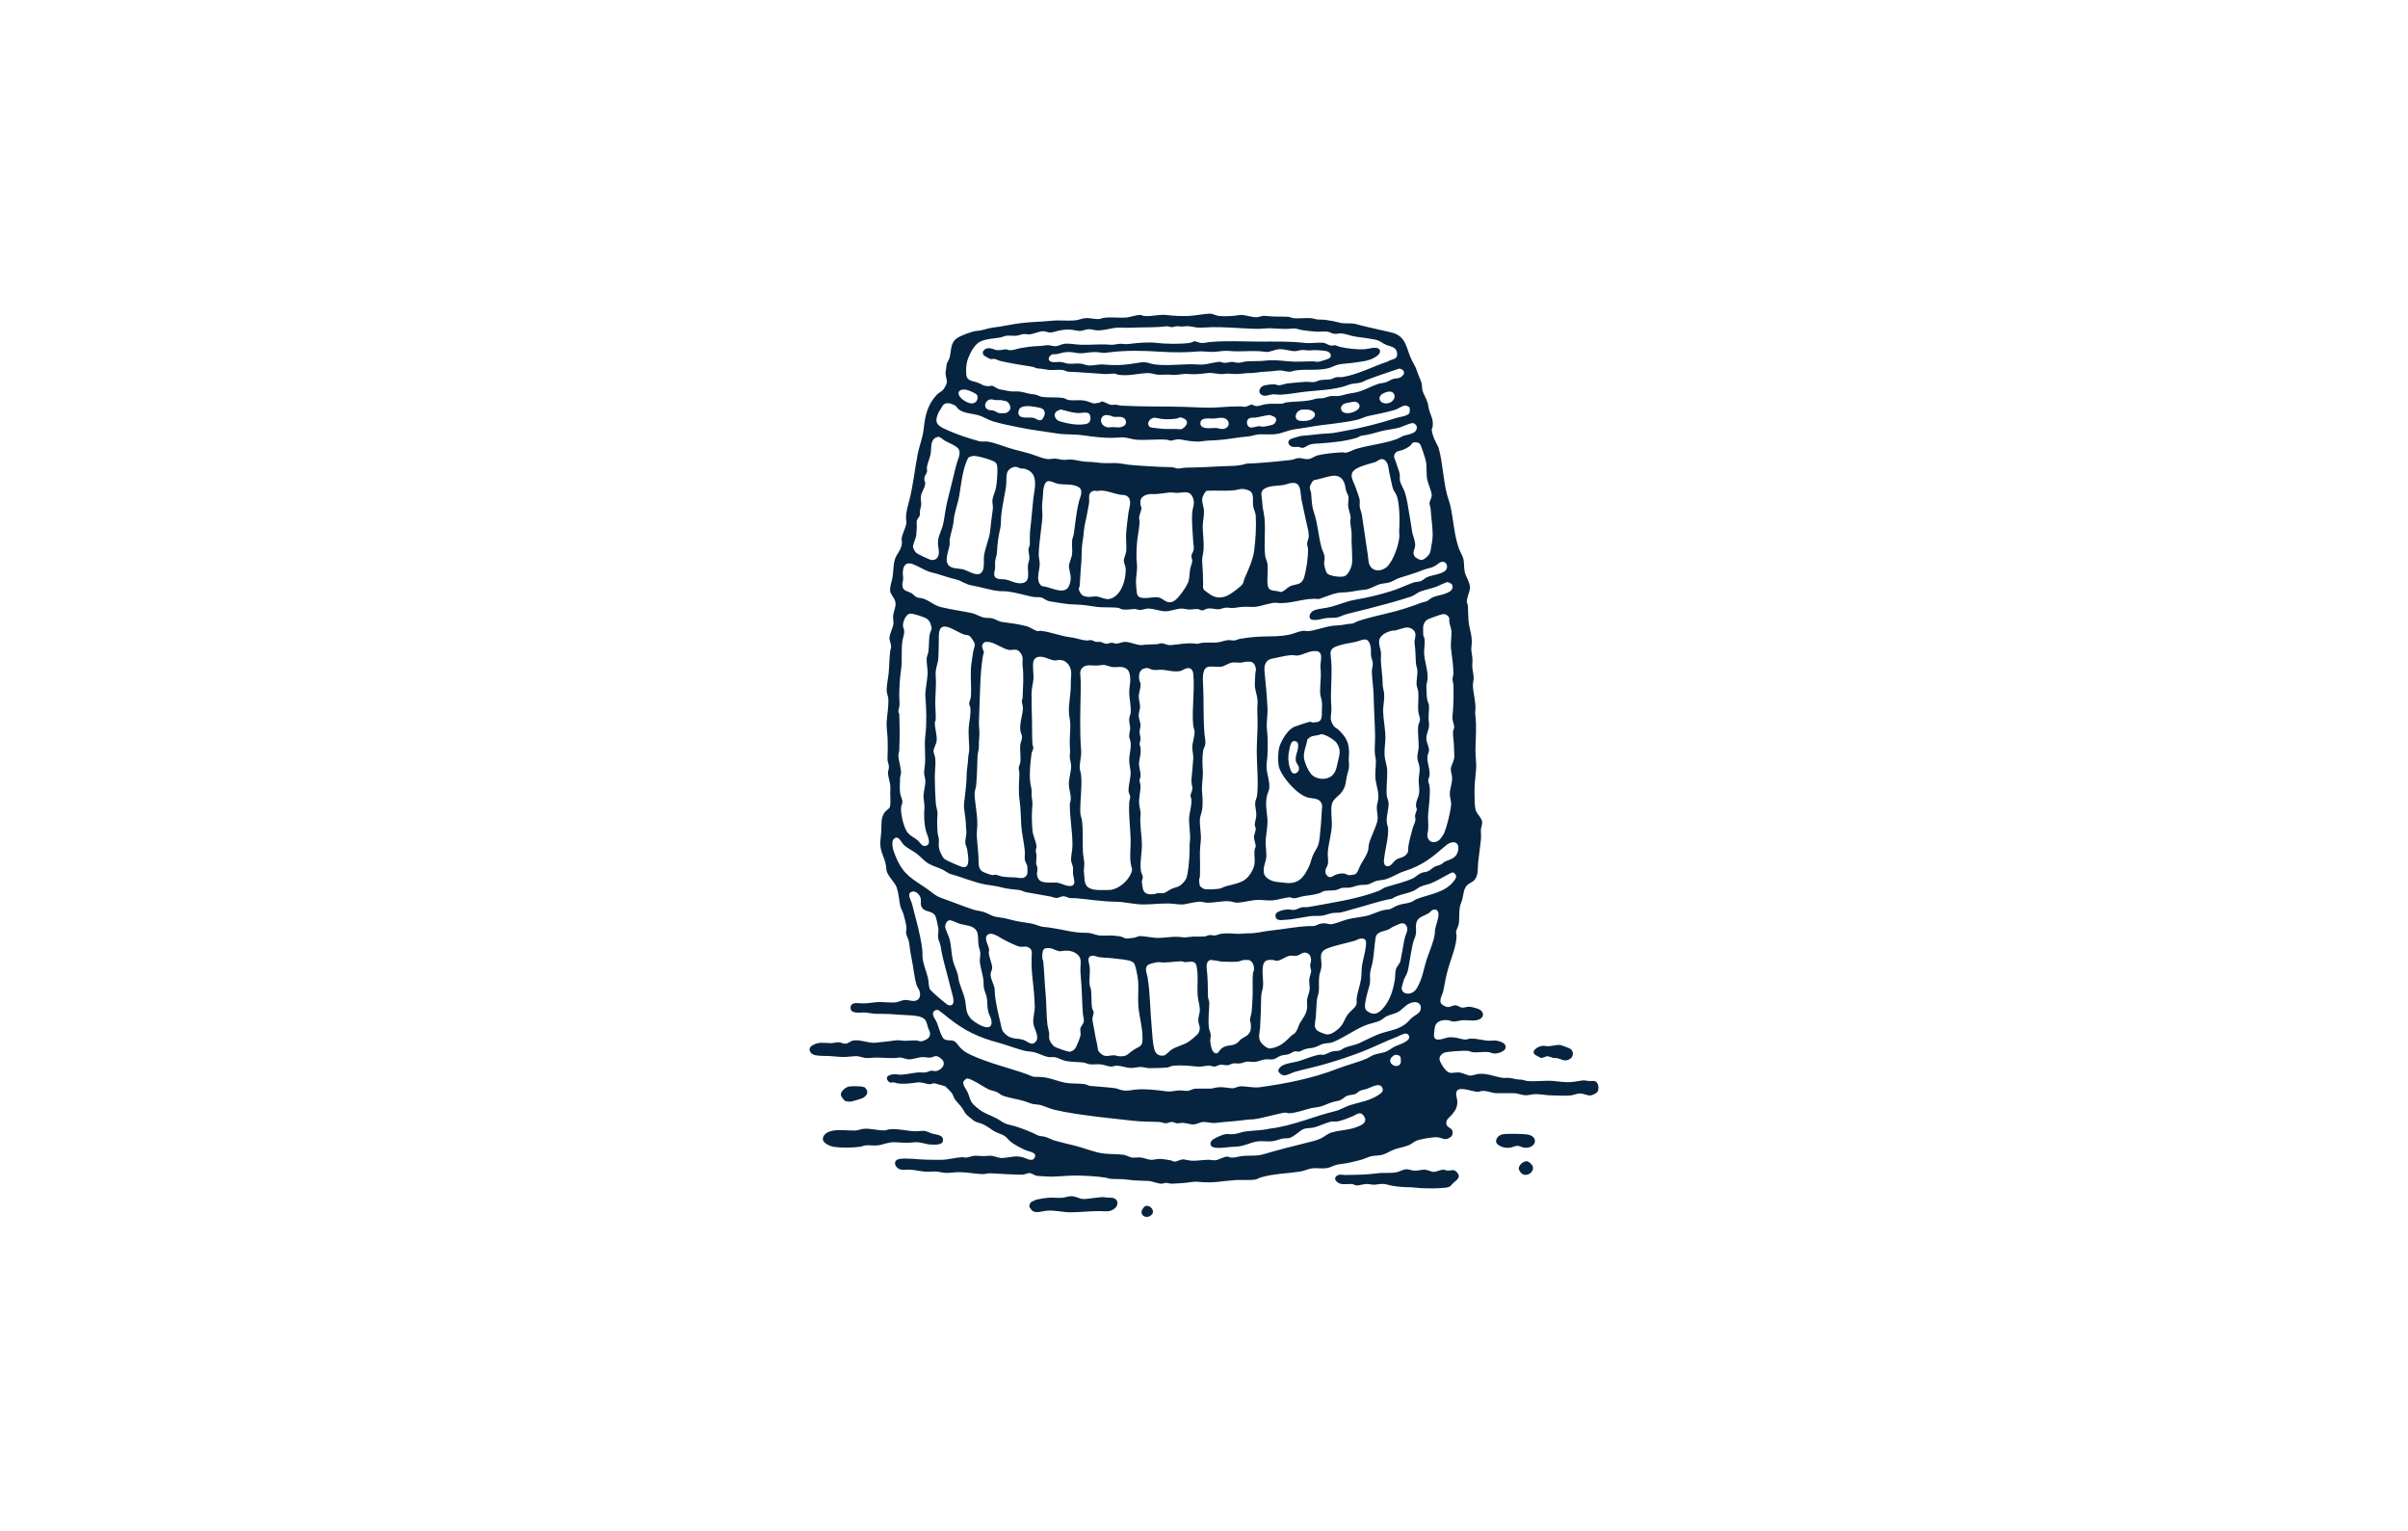<svg viewBox="0 0 480 305" xmlns="http://www.w3.org/2000/svg">
  <path fill="#062440" d="M241.164,62.501c.588.003,1.217.39,1.75.449,1.334.147,2.942.045,4.222-.175.757-.13,2.332.455,3.315.443.62-.007,1.087-.36,1.798-.271,1.637.204,2.902.109,4.486.178.42.018.717.233,1.072.276,1.012.122,2.478-.103,3.585.005.411.04.974.268,1.443.27,1.249.005,1.804.121,2.982.331.556.099,1.117.301,1.602.372,1.055.154,1.875-.088,2.998.232,1.542.439,2.931.698,4.485,1.078.875.214,1.825.379,2.695.626,2.838.806,2.698,3.247,3.84,5.493.469.924.747,1.239,1.091,2.327.215.68.758,1.776.861,2.271.095.456.04.96.174,1.441.194.693.762,1.583.989,2.331.149.494.202,1.102.358,1.616.377,1.241.824,1.74.675,3.189-.027.265-.211.433-.183.707.132,1.252.822,2.418,1.353,3.51.88,3.122.891,6.418,1.744,9.554.19.698.424,1.218.603,2,.633,2.766.743,5.805,1.704,8.526.251.71.777,1.47.927,2.214.151.748.078,1.694.24,2.452.192.9,1.184,2.413,1.053,3.334-.106.748-.687,1.965-.631,2.698.017.22.164.368.181.544.134,1.384.026,2.834.301,4.186.21,1.033.466,1.883.511,2.989.026.646-.158,1.424-.091,1.977.151,1.256.292,1.361.189,2.696-.072.934.225,1.741.27,2.593.025.469-.166,1.108-.152,1.602.043,1.547.615,3.337.497,4.854-.051.661-.077.48,0,1.181.246,2.236.073,4.441.014,6.641-.043,1.594.271,2.801.091,4.398-.172,1.529-.301,3.049-.281,4.565.012.954-.009,2.277.225,3.192.193.753,1.275,1.652,1.31,2.466.016.366-.258,1.125-.267,1.534-.016.783.086,1.222-.005,2.059-.158,1.449-.369,2.866-.529,4.314-.128,1.158.088,2.64-.733,3.576-.395.45-1.092.645-1.47,1.043-.738.777-.734,1.918-.975,2.884-.096.383-.33.822-.416,1.199-.278,1.224-.097,2.538-.299,3.739-.073.434-.473,1.015-.514,1.468-.024.259.085.46.09.703.039,2.014-1.099,4.647-1.665,6.598-.423,1.459-.669,2.945-.961,4.423-.147.742-.748,1.623-.564,2.312.14.525.962.923,1.46.969.348.032,1.067-.395,1.593-.348.405.036.823.397,1.172.449.492.073.996-.193,1.515-.176.427.014,1.822.39,2.158.629.574.409.823,1.09.245,1.617-.909.829-2.557.393-3.659.444-.574.027-1.311.277-1.88.272-.362-.003-.756-.221-1.085-.261-1-.122-2.246.076-2.597,1.158-.099.305-.261,1.713-.218,2.014.193,1.337,2.098.323,2.921.24,1.399-.14,2.166.351,3.321.436.3.022.588-.156.888-.175,1.77-.114,2.957.583,4.672.366.596-.075,2.065.282,2.359.856.608,1.184-1.256,1.732-2.101,1.741-.414.004-.741-.213-1.077-.267-1.04-.166-2.269.135-3.31-.01-.328-.046-.657-.248-1.079-.267-1.024-.046-3.188.119-4.215.278-.621.096-1.345.681-1.288,1.364.047.571.665,1.479,1.022,1.942.944,1.227,1.496.697,2.77.725.82.018,1.754.62,2.341.635.378.009,1.24-.312,1.712-.353,1.701-.146,3.172.575,4.75.792.42.058.898-.035,1.331.015.96.111,1.173.331,2.338.346.381.005.865.234,1.262.271,1.756.167,3.715-.19,5.452.021,2.069.251,3.007.332,5.086-.069.872-.169.935-.024,1.672.042.374.033.803-.044,1.154.013.83.134,1.037,1.721.492,2.276-.179.182-.956.546-1.21.584-.612.093-1.269-.296-1.874-.358-.938-.096-1.384.275-2.156.367-.994.118-2.514-.007-3.588,0-1.311.009-2.411-.32-3.658-.249-.515.029-1.145.207-1.625.211-.803.006-1.785-.408-2.443-.416-1.136-.014-2.356.041-3.494.002-1.028-.036-1.836-.529-2.861-.436-.263.024-.561.165-.819.167-.954.01-3.46-1.066-4.125-.266-.466.561-.023,1.46.011,2.029.074,1.235-.312,1.862-1.048,2.766-.377.463-1.022.834-1.128,1.481-.181,1.108.994,1.093,1.181,1.702.161.522.067,1.017-.378,1.336-1.116.798-1.562.113-2.582.01-.816-.082-3.393.356-4.177.678-.477.196-.975.663-1.462.871-.879.375-1.937.531-2.841.838-.81.275-1.654.868-2.491,1.098-.699.192-1.584.14-2.289.313-.696.171-1.415.578-2.201.76-1.104.256-2.245.587-3.387.723-1.394.166-1.297.198-2.557.691-1.164.455-2.46.07-3.629.23-.756.103-1.53.516-2.404.646-2.586.385-5.213.408-7.744,1.14-.347.1-.804.394-1.168.447-1.191.172-2.793.015-4.018.103-2.706.193-4.262.639-7.11.358-1.215-.12-1.598.068-2.684.173-.816.079-1.957.146-2.782.186-.338.016-.866-.171-1.167-.171-.261,0-.557.173-.897.172-.746-.004-1.836-.506-2.606-.548-1.492-.081-2.786-.051-4.299-.272-1.305-.19-2.316-.024-3.573-.195-.111-.015-.233-.13-.384-.154-2.034-.32-4.3-.452-6.37-.457-1.868-.005-3.759.305-5.653.186-.621-.039-1.24-.079-1.859-.115-.499-.029-1.054-.543-1.546-.562-.436-.017-1.02.315-1.438.315-2.084,0-4.275-.182-6.369-.277-.475-.022-1.147.187-1.617.169-1.455-.054-3.158-.403-4.681-.397-.859.003-1.685.185-2.591.149-.705-.028-1.597-.306-2.244-.276-.946.043-1.303.093-2.308-.017-1.05-.115-2.157-.417-3.169-.345-.644.045-1.222.13-1.788-.261-.854-.591-.89-1.706.276-1.879,1.595-.238,3.741.128,5.363.14.978.007,2.003.048,2.976.032,1.416-.023,2.769-.447,4.123-.528.238-.014.539.127.897.075.786-.114,1.1-.412,2.067-.352,1.067.066,1.241.103,2.335,0,1.15-.109,1.752.512,2.863.44,1.419-.091,2.393-.539,3.931-.148.67.17,1.839.991,2.35.148.666-1.098-1.048-1.258-1.627-1.499-.983-.408-2.398-1.139-3.208-1.817-.371-.31-.706-.796-1.094-1.059-.55-.374-1.366-.551-1.977-.895-.841-.473-1.509-1.089-2.451-1.497-.5-.217-1.279-.353-1.698-.635-.165-.111-1.471-1.187-1.57-1.302-.288-.335-.605-1.02-.912-1.422-.383-.502-.897-.982-1.242-1.45-.332-.449-.422-.99-.731-1.422-.095-.133-1.215-1.265-1.298-1.304-.099-.047-2.002-.573-2.114-.584-.398-.039-.623.223-1.067.18-.692-.068-1.614-.463-2.327-.358-1.427.209-2.691.397-4.125.167-.195-.031-.377-.153-.556-.17-.499-.045-.825.291-1.251-.357-.619-.94.549-1.222,1.258-1.265.453-.027.888.098,1.259.093,1.041-.015,2.411-.351,3.501-.447.487-.043,1.047.059,1.519-.006.316-.044.858-.328,1.182-.351.254-.018.5.118.798.092,1.026-.089,2.118-1.2,1.439-2.162-.144-.204-.722-.679-.951-.754-.72-.235-.972.19-1.563.224-.543.031-1.103-.148-1.706-.093-.742.067-1.88.478-2.597.442-.386-.019-1.121-.306-1.528-.356-.433-.053-.788.09-1.166.096-1.233.017-2.45-.081-3.679-.097-.668-.009-1.635.154-2.224.071-.905-.128-1.227-.445-2.351-.332-1.906.192-2.233.19-4.137,0-1.132-.113-2.394.011-3.545-.224-.988-.202-1.58-1.298-.565-1.922,1.369-.841,2.311-.46,3.746-.47.445-.003,1.097-.177,1.534-.177.535,0,.814.35,1.439.278.471-.055.894-.484,1.296-.588,1.384-.355,3.252.573,4.617.399.879-.112,1.529-.182,2.429-.263.997-.089,1.645-.32,2.687-.174,1.172.165,1.92-.073,3.055-.004.275.017.522.168.798.169.586.001,1.691-.518,1.831-1.131.178-.785-.155-.988-.345-1.592-.254-.812-.28-1.609-1.202-2.028-1.087-.494-2.992-.431-4.22-.536-1.713-.146-2.974-.201-4.669-.185-.938.009-1.576-.205-2.419-.265-.958-.068-3.124.425-2.924-1.123.092-.714.894-.816,1.481-.754,1.368.145,2.237-.029,3.599-.18,1.327-.147,2.958.226,4.191-.026.527-.108,1.052-.419,1.637-.427.673-.009,1.472.356,2.108.133.774-.272.915-.934.787-1.683-.083-.486-.537-1.021-.673-1.481-.453-1.53-.611-3.475-.947-5.065-.268-1.267-.355-2.151-.535-3.413-.079-.555-.549-1.335-.586-1.749-.035-.391.118-.887.049-1.394-.081-.593-.391-1.784-.559-2.403-.141-.521-.566-1.233-.657-1.676-.24-1.172-.301-2.425-.688-3.619-.402-1.241-2-2.38-2.084-3.731-.095-1.534-.549-2.135-.97-3.534-.45-1.498-.136-2.47-.046-3.901.082-1.299-.157-2.814.733-3.934.263-.331.778-.578.951-.933.245-.502.113-2.051.106-2.675-.006-.553.062-1.13.005-1.702-.072-.721-.436-1.744-.455-2.421-.013-.484.232-.896.19-1.347-.068-.738-.336-.838-.283-1.804.067-1.211.059-2.52.017-3.759-.031-.928-.248-2.389-.191-3.234.103-1.516.386-3.04.347-4.576-.013-.517-.369-1.311-.35-1.882.037-1.139.319-2.373.42-3.514.129-1.46.123-2.922.311-4.375.028-.217.162-.406.177-.638.026-.431-.386-1.471-.346-1.86.1-.959.66-1.871.785-2.719.077-.523-.087-1.139-.056-1.598.072-1.045.781-2.074.348-3.17-.174-.442-.792-1.219-.893-1.619-.215-.843.245-1.943.404-2.783.23-1.217.133-2.439.478-3.65.36-1.264,1.366-1.937,1.43-3.421.013-.29-.101-.535-.075-.78.101-.931.821-2.14.95-3.097.055-.407-.087-.736-.075-1.148.037-1.197.358-2.257.655-3.385.801-3.05,1.081-6.248,1.704-9.334.371-1.838.968-3.014,1.186-5.046.277-2.578.753-4.694,2.605-6.688.366-.394.936-.608,1.301-1.032.199-.231.696-1.161.704-1.431.021-.695-.382-1.451-.233-2.225.112-.578.101-.71.165-1.269.05-.433.472-.926.595-1.381.376-1.382.121-2.918,1.417-3.878.764-.566,3.113-1.441,4.038-1.507,1.313-.094,2.065-.516,3.148-.646,1.887-.227,3.739-.661,5.644-.899,1.965-.245,3.935-.247,5.915-.455,1.733-.182,3.281.047,4.852-.084.662-.055,1.35-.396,2.062-.45.926-.071,1.994.225,2.695.189.258-.013.737-.222,1.088-.264,1.481-.179,2.881.062,4.284-.04.923-.067,2.233-.618,3.057-.505.18.025.318.152.54.177,1.57.182,3.021-.373,4.574-.177,1.421.179,2.93.24,4.405.178,1.306-.055,2.835-.397,4.079-.452.03-.001.06,0,.09,0ZM232.346,65.035c-1.968.255-4.251.159-6.301.249-1.099.048-1.702.042-2.781.004-1.653-.059-3.131.671-4.756.533-.466-.04-.911-.235-1.436-.217-.981.033-1.281.51-2.472.267-1.322-.269-1.924-.259-3.264-.042-.557.09-1.469.435-1.986.446-.361.008-.939-.276-1.416-.267-.815.016-1.876.532-2.625.621-.306.036-.927-.082-1.234-.057-.48.04-1.001.28-1.449.327-.66.07-1.376-.087-2.056.008-.385.054-.774.26-1.11.325-1.366.263-2.688.231-3.967.789-1.173.512-2.013,2.134-2.468,3.275-.429,1.076-.518,2.207-.409,3.367.122,1.301,1.314,1.226,2.271,1.587s1.1.703,2.267.702c.208,0,.403-.116.603-.081.317.057,1.07.628,1.461.7.507.094,2.226.446,2.607.444.807-.005,1.135-.082,2.03.123,1.003.231,1.348.363,2.415.474.422.044,1.019.422,1.475.482,1.236.163,2.822.018,4.112.195.44.06.787.389,1.264.441,1.249.136,2.365-.157,3.618.241,1.156.367,1.003.565,2.373.276.195-.041.359-.234.558-.239.373-.008,1.332.6,1.82.683.292.05.612-.084.863-.061.463.041.751.176,1.372.21,4.056.221,8.206.112,12.281.232,2.262.067,4.788.286,6.994.092,1.408-.124,2.798-.167,4.219-.187.284-.004.802.119,1.056.079.307-.048.927-.408,1.192-.426.305-.021.483.218.718.261.744.137,1.371-.235,2.068-.345,1.095-.172,2.238-.036,3.3-.102.248-.015.55-.222.826-.259,1.627-.219,3.437-.114,5.065-.498.769-.181.943-.325,1.83-.318.956.008,1.173-.338,1.988-.44.456-.057.97.028,1.432-.004.913-.063,1.661-.45,2.664-.566,2.276-.262,3.568-1.307,5.54-1.909.381-.116.933-.121,1.349-.266.537-.187,1.043-.573,1.616-.718.297-.075.614-.015,1.011-.155,1.231-.434,1.413-1.637.033-1.86-2.095.718-4.213,1.404-6.265,2.178-.619.234-1.042.558-1.743.679-.97.169-1.272.064-2.257.435-2.959,1.112-6.495.981-9.656,1.471-1.227.19-2.53.375-3.776.44-.49.026-1.145-.125-1.597-.072-.646.076-1.465.523-2.126.11-.921-.576-.298-1.719.6-1.904.567-.117,1.465-.253,2.036-.193.313.033.494.207.903.175.46-.036,1.159-.313,1.614-.365,1.164-.132,2.362-.207,3.519-.318.571-.055,1.243.126,1.86.044.346-.046.676-.275,1.001-.345.733-.157,1.526-.101,2.215-.208.37-.057.769-.347,1.12-.406.427-.072.877.03,1.304-.042,3.101-.525,6.019-2.117,8.947-3.077.847-.582,2.047-.3,1.879-1.694-.156-1.302-1.355-1.266-2.27-1.68-.736-.333-1.107-.788-1.99-.972-1.36-.282-2.744-.442-4.116-.64-.886-.128-1.828-.562-2.7-.619-.509-.034-.962.122-1.424.079-.467-.044-.917-.373-1.364-.432-.717-.094-1.583.045-2.324-.009-.788-.057-1.797-.183-2.596-.275-.726-.084-1.258-.44-2.064-.344-2.088.247-3.665-.18-5.653,0-1.144.103-2.145.056-3.331-.003-2.247-.111-4.67-.289-6.907-.274-.926.006-1.998.135-2.874.094-.851-.04-1.647-.351-2.509-.278-.825.07-.634.112-1.522.003-.554-.068-.88.184-1.259.184-.4,0-.634-.239-1.236-.161ZM194.653,78.595c-.228-.237-1.653-.872-1.996-.921-2.228-.313-1.85,1.354-.4,2.195.632.366,1.369.738,2.074.362.526-.28.739-1.202.321-1.636ZM276.764,78.046c-.735.116-2.037.649-1.732,1.599.3.931,1.778.922,2.426.352.491-.432.755-1.091.304-1.646-.248-.305-.631-.363-.998-.305ZM197.523,79.583c-1.049.054-1.638,1.46-.629,2.02.394.219.769.121,1.135.211.378.093.8.477,1.184.521.135.015,1.107.006,1.236-.018.389-.072.905-.524.961-.934.069-.504-.355-1.225-.805-1.427-.048-.022-.923-.205-1.038-.218-.35-.041-.716.017-1.068-.008-.297-.022-.684-.161-.975-.146ZM270.016,80.044c-.243-.013-1.573.258-1.862.339-.601.169-1.088.79-.735,1.403.596,1.035,2.764.439,3.398-.355.534-.669-.09-1.35-.801-1.387ZM190.437,80.838c-.206-.142-1.023-.454-1.269-.482-1.327-.15-1.311.807-1.967,1.627-.729,1.505-.922,2.465.719,3.299,1.325.673,3.873,1.657,5.304,2.054.557.155,1.699.543,2.153.628.449.084.963-.036,1.409.026,1.41.195,2.899.82,4.229,1.244,1.442.46,3.091.802,4.571,1.262.875.272,2.793,1.112,3.671.985,1.412-.203,1.243-.029,2.514.136.671.087,1.238-.114,1.891-.044,1.083.116,2.002.44,3.144.453,1.295.014,2.265.252,3.499.269,1.079.015,2.206-.103,3.296.105,1.733.332,3.598.381,5.412.51,1.548.11,3.015.153,4.562.186.372.008.897.259,1.181.27.334.012,1.237-.176,1.789-.182,2.33-.024,4.652-.144,6.992-.269,1.628-.087,3.281.027,4.87-.515,2.973-.117,5.974-.406,8.945-.745.397-.045.961-.307,1.35-.355.792-.096,1.352.282,2.149.175.626-.084,1.147-.552,1.718-.705,1.473-.395,3.5-.544,5.024-.637.204-.013.374.103.601.078.788-.087,1.429-.541,2.128-.751,2.622-.79,5.773-1.055,8.283-2.036.357-.14.679-.389,1.006-.519.983-.39,2.787-.367,2.823-1.758.008-.32-.387-.756-.687-.823-.555-.125-2.084.682-2.767.874-1.212.34-2.564.414-3.739.747-1.475.418-2.33.674-3.859.888-.283.04-.681.329-.944.41-2.243.692-4.809.929-7.154,1.107-.604.046-1.697.052-2.25.257-.415.154-.97.634-1.428.642-.283.005-.49-.161-.727-.182-.541-.048-1.146.132-1.608-.187-.689-.476-.6-1.142.16-1.456.315-.13,1.808-.569,2.108-.585,1.732-.093,3.502-.415,5.27-.473,1.109-.036,1.856-.257,2.962-.447,3.576-.612,7.096-1.524,10.561-2.629.664-.212,2.126-.359,2.556-.898.169-.212.164-.963.058-1.21-.054-.125-.58-.365-.711-.378-.635-.063-1.534.691-2.241.891-1.682.476-3.486.84-5.178,1.193-.77.161-1.556.595-2.287.764-3.182.736-6.496.878-9.665,1.462-.952.175-1.91.29-2.875.445-1.568.252-2.526.896-4.124.988-.84.048-1.701-.005-2.518-.002-1.172.004-1.607.351-2.613.437-1.125.095-1.785.179-2.882.348-1.622.25-3.325.427-4.913.463-.917.021-1.729.288-2.687.183-.368-.04-.711-.059-1.072-.093-.737-.07-1.653-.339-2.352-.341-.465-.001-1.052.252-1.429.265-.295.01-.563-.164-.891-.188-1.912-.141-4.008.142-5.925.003-1.22-.089-1.955-.562-3.322-.448-2.635.218-4.856-.07-7.456-.439-1.749-.248-3.378-.087-5.036-.348-2.694-.424-5.387-.738-8.033-1.299-1.478-.313-3.212-.648-4.663-1.08-1.169-.348-1.996-.976-3.19-1.297-1.175-.316-2.796-.349-3.787-1.148-.191-.154-.447-.581-.661-.729ZM207.76,83.563c.077-.063.428-.729.453-.847.277-1.338-.803-1.454-1.832-1.627-.901-.151-2.992-.485-3.309.703-.505,1.888,1.876,1.296,2.852,1.46.609.102,1.206.825,1.836.312ZM217.086,84.186c.366-.386.379-1.168.106-1.616-.367-.605-1.537-.242-2.184-.258-1.213-.029-2.335-.409-3.502-.707-1.108.211-1.728,1.001-.889,1.976.158.184.52.342.755.412,1.495.444,3.231.759,4.777.556.297-.039.727-.142.937-.364ZM259.438,81.645c-1.241.232-1.711,2.044-.285,2.215.653.078,1.662.051,2.231-.286,1.421-.841.59-1.862-.794-1.958-.232-.016-.94-.011-1.152.029ZM220.414,82.706c-1.118.182-1.305,1.574-.269,2.206.694.424,1.021.184,1.687.198.82.017,1.379.217,2.187-.227.565-.31.561-1.123.093-1.515-.592-.497-1.489-.203-2.19-.323-.167-.029-.355-.179-.583-.225-.195-.039-.766-.14-.925-.114ZM252.897,82.709c-.873.125-1.82.388-2.725.512-.349.048-.63-.041-.998.079-.98.317-.705,1.866.195,1.894.581.018,1.052-.234,1.534-.26.346-.019.629.106.98.092.229-.009,1.585-.297,1.777-.381.488-.215.85-.706.677-1.263-.098-.317-1.115-.719-1.44-.673ZM235.303,83.169c-.24.004-.464.178-.669.216-.968.178-1.952.196-2.936.114-.427-.036-1.361-.296-1.682-.251-.777.109-1.497,1.038-.953,1.72.251.315,1.028.29,1.446.348.549.076,1.134.141,1.723.162,1.07.038,2.145-.042,3.214.065.798-.307,1.711-1.381.739-2.044-.156-.107-.702-.333-.882-.33ZM244.636,83.705c-.682-.755-1.823-.353-2.621-.298-.81.056-2.827-.389-2.731,1.022.089,1.304,2.429.793,3.185.86.522.047.821.258,1.424.175.913-.125,1.384-1.051.743-1.76ZM187.011,87.036c-.073.002-.533.193-.615.245-.976.616-.719,2.123-.87,3.078-.136.858-.683,1.994-.763,2.827-.023.245.076.446.03.745-.112.723-.656.787-.513,1.812.031.225.183.299.157.607-.099,1.171-1.049,1.908-.875,3.252.159,1.234.036,1.016-.177,2.166-.051.273.031.579-.027.87-.076.379-.548.802-.604,1.101-.066.356.022.864-.004,1.253-.034.519-.05,1.087-.1,1.605-.064.654-.669,1.865-.668,2.342,0,.303.441,1.05.682,1.253.297.251,2.642,1.358,3.001,1.397,1.106.119,1.55-.777,1.483-1.753-.049-.723-.253-1.336-.157-2.13.138-1.146.808-2.251,1.033-3.364.317-1.565.456-3.107.87-4.694.609-2.336,1.125-4.633,1.721-6.983.247-.974,1.023-2.244.466-3.186-.368-.622-2.098-1.282-2.797-1.689-.343-.2-.848-.769-1.272-.755ZM281.696,88.184c-.241.07-.387.459-.557.609-.324.286-1.072.693-1.48.853-.504.197-1.239.184-1.562.682-.468.72-.009,1.166.19,1.857.177.615.64,1.749.723,2.239.073.429-.031.874.043,1.303.126.738.774,1.704.994,2.416.415,1.341.627,2.716.844,4.091.196,1.237.412,2.388.584,3.634.129.932.685,1.856.61,2.891-.056.779-.651,1.324-.082,2.145.199.288,1.043.704,1.373.683.616-.04,1.664-1.079,1.752-1.665.172-1.147.479-2.324.458-3.498-.03-1.669-.314-3.29-.397-4.916-.02-.399-.236-.926-.239-1.18-.006-.459.475-1.131.447-1.694-.035-.719-.711-2.205-.881-2.984-.268-1.225-.034-2.626-.304-3.824-.12-.532-.899-2.998-1.155-3.332-.278-.363-.948-.428-1.359-.309ZM193.006,91.244c-.084.095-.279.543-.339.693-.86,2.162-1.074,4.511-1.42,6.671-.279,1.744-1.019,3.43-1.158,5.216-.097,1.24-.594,2.463-.784,3.684-.052.336.039.724-.012,1.065-.233,1.549-1.569,4.051.792,4.607.497.117,1.215.138,1.732.241.981.197,2.58,1.35,3.5.907,1.104-.532.712-2.497.825-3.482.184-1.59,1.068-3.484,1.222-4.969.153-1.468.324-2.908.528-4.318.113-.784-.141-1.402-.066-1.945.103-.745.564-1.663.711-2.435.181-.951.331-2.976.272-3.942-.057-.933-.319-1.166-1.119-1.484-.829-.329-2.551-.834-3.413-.899-.345-.026-1.042.131-1.272.389ZM275.238,91.504c-.344.068-.812.49-1.12.587-1.207.38-2.531.63-3.672,1.263-1.856,1.029-.694,2.368-.205,3.825.167.496.717,1.975.782,2.359.082.483-.042,1.028.027,1.499.07.477.351,1.05.432,1.632.264,1.896.563,3.737.83,5.631.109.771.234,1.529.34,2.263.132.913.058,1.9.735,2.585.821.83,2.181.561,2.999-.123,1.326-1.11,2.679-4.885,2.548-6.591-.056-.726-.027-.734.01-1.44.08-1.534.024-5.089-.612-6.393-.351-.72-.634-.851-.819-1.783-.252-1.262-.557-2.305-.736-3.571-.109-.773-.548-1.939-1.538-1.742ZM202.383,93.031c-.757.042-1.54.611-1.682,1.376-.154.828-.048,1.915-.192,2.77-.29,1.732-.666,3.432-.898,5.204-.129.989-.014,1.956-.214,2.837-.401,1.767-.598,3.166-.672,4.973-.019.461-.309,1.17-.355,1.627-.047.464.025.96-.009,1.427-.031.423-.226.8-.181,1.259.109,1.107,1.417.839,2.18.963,1.082.176,2.049.867,3.236.752,1.986-.192,1.162-2.271,1.316-3.691.042-.387.243-.736.273-1.162.046-.662-.2-1.379-.176-1.971.012-.29.262-.543.272-.904.03-1.069-.052-1.937.085-3.042.254-2.062.398-4.125.623-6.202.072-.667.204-1.217.273-1.791.229-1.915-.019-3.573-2.132-4.064-.221-.051-.454.009-.676-.042-.364-.083-.629-.343-1.07-.319ZM265.547,94.827c-1.15.158-2.457.678-3.631.855-.302.132-.829,1.095-.834,1.409-.007.379.246.895.268,1.174.088,1.093.138,2.588.499,3.628.86,2.477.901,4.799,1.593,7.291.163.588.542,1.147.597,1.831.035.443-.122.914-.081,1.423.034.425.313,1.53.59,1.832.485.529,2.744.816,3.422.568.814-.298,1.45-1.781,1.538-2.59.065-.6.014-1.349.007-1.967-.013-1.233-.145-2.262-.093-3.504.044-1.033-.215-1.799-.264-2.778-.018-.347.108-.643.062-1.005-.082-.653-.43-1.5-.49-2.153-.047-.508.152-1.261.066-1.859-.052-.361-.338-.767-.438-1.088-.163-.521-.174-1.036-.347-1.537-.401-1.162-1.235-1.701-2.463-1.532ZM208.835,95.902c-.55.126-.83,1.239-.87,1.731-.066.821-.067,1.396-.173,2.251-.13,1.057-.057,1.522-.009,2.506.051,1.059-.167,2.154-.273,3.223-.155,1.566-.421,3.207-.455,4.77-.016.719.198,1.284.197,1.965,0,1.066-.461,2.271-.263,3.307.089.463.311.913.732,1.154,1.255.093,2.93,1.002,4.122.854.787-.098,1.13-.496,1.372-1.23.479-1.452.06-2.06-.132-3.373-.098-.666.529-1.876.619-2.602.107-.864-.091-1.902.01-2.772.041-.358.29-.969.347-1.358.317-2.158.484-4.29,1.02-6.428.202-.803.961-2.155-.031-2.804-1.144-.748-2.9-.444-4.163-.683-.626-.118-1.423-.658-2.05-.514ZM257.294,96.265c-.488.074-1.138.358-1.646.418-1.107.131-2.742.086-3.711.776-.809.576-.404,1.399-.361,2.234.058,1.137.111,1.46.331,2.541.526,2.59-.048,5.89.294,8.582.055.432.401,1.115.451,1.531.137,1.14-.069,2.585-.006,3.775.105,1.999,1.124,1.35,2.654,1.841.556.018,1.246-.823,1.776-1.097.694-.36,1.51-.315,2.156-.715.34-.211.6-.704.714-1.08.482-1.585.849-4.128.778-5.77-.013-.297-.186-.709-.172-.983.019-.361.365-1.188.349-1.524-.049-1.017-.437-2.36-.645-3.397-.268-1.331-.607-2.657-.856-3.99-.169-.904-.024-2.642-1.046-3.082-.306-.132-.728-.109-1.06-.059ZM247.605,97.433c-.492-.004-.975.19-1.375.241-1.488.189-2.846.083-4.307.092-.438.003-.882.024-1.323.022-.393.089-.871,1.119-.94,1.482-.149.784.322,1.729.344,2.581.026,1.028-.287,2.21-.261,3.234.037,1.421.276,3.04.168,4.487-.068.904-.356,1.477-.265,2.502.128,1.453.156,2.665.176,4.139.007.492-.169.976.272,1.425.129.131,1.088.79,1.31.934,1.155.748,2.493.586,3.648-.09.593-.347,2.388-1.632,2.681-2.165.19-.345.233-.794.385-1.14.695-1.575,1.628-3.63,1.86-5.318.319-2.317.444-4.754.334-7.098-.026-.556-.451-1.432-.529-1.992-.105-.76.171-2.057-.363-2.688-.37-.437-1.264-.643-1.816-.648ZM224.893,99.054c-.537-.539-1.117-.377-1.712-.486-1.338-.245-2.358-.774-3.683-.806-.276-.007-.494.072-.72.077-.451.01-.632-.184-1.153.121-.757.443-.469,1.319-.509,2.004-.033.559-.267,1.522-.368,2.144-.196,1.217-.645,2.737-.709,3.868-.058,1.033-.272,1.904-.358,2.872-.112,1.254-.041,2.445-.178,3.771-.139,1.348-.166,2.68-.27,4.038-.018.242-.162.437-.177.638-.036.471.436,1.179.83,1.4.209.117.761.248,1.006.256.502.016,1.189-.123,1.699-.091.619.039,1.705.612,2.409.516,2.485-.341,3.507-3.984,3.39-6.126-.025-.453-.387-1.03-.369-1.616.014-.453.383-1.185.448-1.623.154-1.045-.063-2.475.005-3.585.077-1.269.293-2.915.459-4.208.117-.909.731-2.392-.04-3.165ZM233.064,98.147c-.791.079-1.682.242-2.485.298-.919.064-1.574-.139-2.455.325-.783.412-.881.982-.781,1.826.031.265.202.437.19.714-.019.411-.392,1.243-.449,1.714-.046.382.084.643.076.966-.034,1.33-.451,3.016-.533,4.41-.088,1.501-.146,2.553.006,4.034.128,1.249-.234,2.438-.188,3.688.021.581.092,1.586.188,2.145.034.196.19.518.358.629.98.651,2.698-.043,3.893.144,1.063.167,1.64,1.459,3.04.786.902-.434,2.725-3.052,2.997-4.003.203-.711.177-1.57.299-2.303.08-.478.395-1.265.443-1.717.035-.333-.222-.683-.177-1.061.036-.301.357-.791.427-1.106.152-.694-.034-1.039-.06-1.604-.085-1.862-.353-4.082-.193-5.917.099-1.131.623-1.824.082-3.036-.646-1.447-1.835-.881-3.08-.861-.501.008-.996-.133-1.599-.072ZM287.351,111.963c-.396.089-1.064.704-1.438.898-.6.311-1.345.39-1.972.631-1.829.704-3.182,1.121-5.041,1.689-.578.177-1.228.645-1.845.847-.63.206-1.221.198-1.815.338-.997.235-2.187,1.078-3.173,1.142-1.512.098-2.826.531-4.293.537-1.716.006-3.269.81-4.87,1.331-2.937-.337-5.604,1.119-8.511.745-.86-.111-3.047.69-4.122.799-.822.083-1.708-.046-2.511.002-1.188.071-1.622.343-2.877.183-.926-.118-1.501.32-2.059.315-.711-.006-1.373-.299-2.222-.12-.33.069-.674.34-1.008.34-.317,0-.579-.255-.812-.268-.535-.03-1.276.101-1.786.09-.393-.008-.939-.174-1.346-.186-1.156-.035-2.266.558-3.413.541-.827-.012-2.176-.474-3.137-.542-.685-.048-1.31.279-1.888.279-.389,0-.738-.231-1.167-.191-.669.063-1.611.18-2.313.077-.256-.038-.585-.298-1.008-.34-1.472-.148-2.797.028-4.372-.204-1.473-.217-2.426-.4-3.976-.429-1.909-.035-3.248-.375-5.104-.632-.74-.102-1.242-.679-1.733-.78-.481-.099-1.126-.011-1.676-.119-1.641-.323-3.304-.859-4.951-1.062-.623-.077-1.351-.033-1.96-.104-1.667-.195-3.371-.795-5.111-1.08-1.447-.237-2.192-.973-3.262-1.225-1.342-.316-2.493-.712-3.81-1.125-.597-.187-1.24-.271-1.825-.508-.918-.372-1.938-1-2.851-1.366-1.396-.56-2.034.081-2.131,1.495-.029.424.083.999.067,1.427-.015.405-.219.782-.152,1.357.128,1.094,1.085,1.039,1.786,1.444.334.193.694.64,1.066.818.405.194.773.133,1.119.227,1.425.386,2.196,1.375,3.726,1.747,2.057.501,4.18.774,6.235,1.212.555.118,1.511.666,2.129.832.572.154,1.09.079,1.637.157.763.108,1.416.662,2.196.765,1.65.219,3.274.422,4.893.85.656.173,1.605.882,2.182.966.201.029.368-.078.52-.064,2.073.198,3.92,1.051,6.048,1.296,1.055.121,2.119.575,3.216.643.257.016.524-.115.88-.072.326.039.656.28.926.33.323.06.658-.026.961.026.3.051.704.336,1.085.358.378.021.669-.183,1.073-.189.399-.006.562.142.874.169.424.036,1.312-.347,1.82-.35,1.128-.006,2.444.749,3.403.628,1.053-.132,1.985-.105,3.057-.173.276-.017.549-.178.808-.178.618-.001,1.04.424,1.888.362,1.652-.122,3.297-.519,4.936-.277.589.087.799-.125,1.249-.177.974-.113,2.1.036,3.143-.087.705-.084,1.364-.371,1.984-.439.475-.052.923.092,1.311.063.334-.026.79-.261,1.125-.319,1.535-.262,2.917-.424,4.467-.467,1.853-.051,3.561.011,5.373-.37.855-.18,1.893-.66,2.649-.762.321-.043.901.074,1.206.049,1.071-.09,3.009-.737,4.159-.964.999-.197,2.018-.133,2.987-.333.668-.138.804-.12,1.447-.186.443-.046.939-.412,1.331-.536,1.803-.574,3.955-1.119,5.743-1.525,2.461-.56,4.564-1.252,6.915-2.148.312-.119.678-.131.985-.271.351-.16.69-.539,1.076-.719,1.173-.547,2.339-.459,3.581-1.264.51-.331.681-1.143.187-1.517-.055-.042-.633-.309-.672-.31-.313-.008-1.841.77-2.292.934-1.021.372-2.127.582-3.11.928-.672.236-1.194.781-1.863,1.008-2.887.979-5.989,1.765-8.951,2.535-1.331.346-2.697.634-4.02,1.005-.556.156-1.365.57-1.859.653-.623.104-1.469.034-2.128.116-.873.108-1.851.515-2.766.334-.861-.171-.602-1.116-.101-1.585.604-.566,2.256-.663,3.11-.838,1.909-.39,3.69-1.264,5.607-1.58,2.324-.383,4.734-.972,7.018-1.678,1.491-.461,2.935-1.154,4.402-1.7.528-.196.968-.149,1.437-.268.457-.116.919-.599,1.343-.811,1-.498,3.432-.625,3.927-1.636.351-.717-.157-1.631-.991-1.443ZM181.382,122.282c-.86.157-1.395,1.621-1.391,2.388.002.322.2.641.236.97.082.748-.238,1.367-.342,2.062-.28,1.879,0,3.979-.282,5.82-.235,1.542-.317,3.242-.354,4.85-.017.715.09,1.486.057,2.141-.018.366-.239.921-.224,1.276.007.172.162.311.171.531.101,2.44.101,4.756,0,7.185-.014.333-.192.777-.177,1.068.049.942.487,2.308.535,3.33.018.372-.162.696-.186,1.069-.051.822-.095,2.26,0,3.057.057.477.438,1.223.456,1.705.013.365-.222.804-.264,1.174-.131,1.144.532,3.943,1.208,4.875.625.863,1.457,1.098,2.149,1.709.494.436.825,1.379,1.725,1.01,1.045-.428.067-2.163-.116-2.889-.381-1.513-.437-3.117-.306-4.622.064-.741-.226-1.702-.186-2.512.045-.907.455-2.213.355-3.049-.111-.926-.356-1.093-.192-2.091.393-2.385-.078-4.368.195-6.714.303-2.599.22-5.157.014-7.722-.1-1.249.375-3.222.442-4.564.055-1.091-.239-2.113-.188-3.141.017-.338.263-.84.325-1.216.204-1.229.05-2.485.318-3.712.078-.355.387-.81.348-1.169-.01-.094-.208-.819-.248-.926-.143-.374-.494-.754-.835-.959-.481-.289-2.751-1.023-3.244-.934ZM287.624,122.373c-.414.051-2.739.891-3.113,1.111-.459.269-.796.899-.818,1.427-.014.338-.019,1.303.008,1.606.025.278.232.516.268.817.104.869-.108,1.859-.095,2.69.028,1.719.885,3.705.672,5.447-.071.581-.269.787-.211,1.547.066.87.007,1.74.194,2.588.055.249.316.704.323.917.044,1.327-.206,2.104-.005,3.614.163,1.226-.692,2.164-.5,3.369.095.598.508,1.356.509,2.007,0,.321-.259.812-.313,1.201-.162,1.165.588,2.592.406,3.898-.037.265-.248.585-.254.912-.007.385.222.726.262,1.065.205,1.717-.148,3.915-.279,5.649-.078,1.029.096,2.021.011,3.062-.053.647-.376,1.238.045,1.922.512.832,1.459.717,2.149.183.165-.128.787-.978.891-1.173.523-.986,1.613-5.294,1.482-6.315-.068-.533-.269-1.19-.258-1.786.02-1.064.556-2.144.448-3.334-.043-.471-.27-1.025-.241-1.6.03-.611.565-1.444.666-2.077.072-.448-.042-1.633-.037-2.171.008-1.063-.231-2.116-.198-3.128.008-.263.247-.617.241-.897-.014-.708-.443-1.243-.338-2.234.199-1.881.242-4.286.179-6.198-.012-.358-.188-.832-.186-1.168.002-.324.18-.731.182-1.073.005-1.329-.271-3.531-.456-4.845-.146-1.033.097-2.459.076-3.504-.013-.652-.319-1.255-.421-1.894-.084-.522.152-.842-.324-1.291-.252-.238-.615-.385-.962-.342ZM188.017,124.887c-.933.216-.865,1.567-.875,2.272-.019,1.298-.025,2.653-.09,3.939-.061,1.205-.647,2.029-.533,3.595.148,2.028-.098,3.574-.087,5.568.006,1.062.142,2.156.082,3.222-.009.161-.158.284-.164.448-.045,1.196.494,2.6.35,3.776-.066.542-.631,1.499-.623,1.974.005.289.317,1.088.354,1.431.128,1.184-.096,2.559-.089,3.768.009,1.627.077,3.565.196,5.187.063.854.421,1.48.331,2.438-.095,1.006-.061,2.093.003,3.152.033.54.232,1.132.274,1.611.042.488-.06,1.056-.003,1.529.072.601.64,2.003,1.125,2.375.456.35,2.774,1.343,3.392,1.542,1.463.47,1.427-1.085,1.313-2.12-.043-.388-.121-.941-.18-1.346-.043-.295-.316-.827-.357-1.168-.096-.8.294-1.682.185-2.608-.074-.627-.072-.819-.093-1.433-.035-1.064-.457-2.953-.362-3.862.216-2.062.521-3.909.533-6.009.005-.862.256-1.958.279-2.957.017-.736.251-1.369.233-1.994-.041-1.417-.196-2.832-.105-4.251.082-1.274.484-2.687.311-3.982-.035-.266-.237-.553-.233-.799.006-.333.294-.814.334-1.269.2-2.294-.213-4.654.155-6.934.113-.7.195-1.413.313-2.11.066-.391.356-1.113.333-1.448-.027-.395-.754-1.503-1.08-1.71s-.755-.165-1.071-.275c-1.06-.371-2.417-1.314-3.408-1.527-.246-.053-.497-.082-.746-.024ZM280.173,125.067c-.71.125-1.419.417-2.111.59-.155.039-.328-.048-.521.001-1.112.28-2.604.858-2.641,2.221-.02.726.289,1.422.364,2.056.062.518-.03,1.169-.007,1.711.065,1.503.342,3.029.355,4.563.008.934.188,1.118.28,1.891.145,1.222-.211,2.511-.188,3.594.035,1.665.446,3.504.458,5.2.009,1.168-.234,2.338-.174,3.493.062,1.189.496,2.052.53,3.151.049,1.579-.216,3.395-.098,4.935.031.409.349,1.089.373,1.524.067,1.197-.467,2.635-.366,3.859.032.385.245.844.265,1.181.062,1.033-.098,2.156-.304,3.18-.194.962-.382,2.013-.502,2.997-.061.505-.057,1.312.581,1.398.894.121,1.19-.907,1.905-1.335.7-.419,1.51-.359,2.042-1.099.457-.635.224-.924.327-1.557.17-1.047.566-2.499.845-3.552.133-.501.535-1.202.562-1.682.017-.295-.115-.594-.063-.96.043-.301.342-.882.342-1.171,0-.17-.137-.355-.161-.546-.116-.912.534-1.894.621-2.685.089-.813-.094-1.692-.093-2.517.001-.801.256-1.725.182-2.508-.065-.688-.461-1.464-.454-2.156.006-.592.253-1.349.267-1.982.03-1.36-.239-2.841-.084-4.211.037-.324.357-.99.358-1.24.002-.429-.321-1.171-.361-1.716-.087-1.216.125-2.659.004-3.86-.044-.439-.264-.839-.319-1.273-.111-.879.215-2.003.144-2.948-.035-.462-.23-.909-.272-1.344-.131-1.381-.044-2.401-.261-3.867-.12-.81.145-1.26.157-1.873.019-1.01-1.073-1.624-1.984-1.463ZM270.389,174.017c.292-.319.575-1.206.818-1.65.472-.864,1.226-1.926,1.5-2.897.108-.383.071-.839.154-1.192.333-1.413,1.258-3.035,1.642-4.46.314-1.165-.118-1.943-.052-3.103.03-.519.226-.975.274-1.431.152-1.443-.328-2.55-.523-3.883-.161-1.103.082-2.578.063-3.755-.009-.573-.203-1.144-.224-1.711-.042-1.104.083-2.348.059-3.488-.055-2.629-.234-5.321-.291-7.983-.032-1.499-.337-3.241-.349-4.667-.005-.561.237-1.08.186-1.704-.038-.461-.316-1.035-.355-1.447-.067-.71.089-1.238-.154-2.082-.533-1.853-1.635-.948-2.88-.668-1.29.29-2.532.401-3.786.88-.915.35-1.368.726-1.227,1.776.469,3.488-.145,6.993.142,10.429.127,1.524-.595,2.241.503,3.713.276.37.575.423.849.676,1.777,1.644,2.286,2.849,2.156,5.302-.034.632-.075.562-.014,1.261.119,1.352-.157,1.6-.417,2.796-.272,1.252-.132,1.834-.936,3.012-.618.906-1.732,1.384-2.027,2.46-.287,1.047,0,2.908-.014,4.017-.025,1.935-.683,3.799-.819,5.739-.059.849.227,1.631-.038,2.475-.082.26-.327.508-.385.871-.08.497-.06.82.289,1.193.647.691,1.165,0,1.843-.227.422-.141,1.113-.269,1.549-.203.321.049.717.335,1.005.34.141.002.828-.079.971-.111.09-.02.424-.212.485-.278ZM196.363,127.938c-.249.056-.582.504-.599.748-.028.385.379,1.09.355,1.427-.011.146-.136.26-.157.386-.318,1.935-.491,3.986-.559,5.901-.085,2.393-.167,4.811-.259,7.19-.034.886.033,1.365.085,2.233.056.932-.145,1.78-.102,2.785.035.801-.248,1.394-.267,2.064-.052,1.839-.116,3.891-.265,5.739-.045.558-.365,1.333-.333,1.904.113,2.045.722,4.784.514,6.803-.085.832-.085,1.447-.002,2.329.101,1.077.201,2.177.271,3.229.063.946-.185,2.294.721,2.958.289.212,1.676.696,2.037.753.233.037.433-.104.686-.074.295.036.88.282,1.195.338.993.177,1.779.153,2.762.199.54.025.83.214,1.52.085.323-.06.696-.435.792-.74.078-.248.066-1.379.005-1.654-.089-.398-.421-.822-.472-1.151-.084-.535.042-1.225-.007-1.788-.146-1.683-.62-3.56-.717-5.206-.098-1.664-.078-3.149-.317-4.815-.276-1.924-.114-3.502-.051-5.426.01-.313-.152-.825-.128-1.16.02-.274.279-.814.312-1.078.135-1.084-.114-2.404.004-3.496.053-.489.364-1.095.345-1.618-.012-.322-.293-.823-.337-1.171-.201-1.604.463-3.039.513-4.479.015-.435-.217-1.087-.224-1.451-.004-.199.146-.386.153-.612.077-2.342.272-4.168-.004-6.548-.055-.476.061-1.039-.005-1.52-.082-.597-.633-1.414-1.246-1.538-.342-.069-1.101.095-1.46.031-1.103-.196-2.703-1.35-3.832-1.556-.277-.051-.656-.083-.928-.021ZM262.053,129.74c-1.325.047-2.209.698-3.262.866-.476.076-.979-.077-1.406-.06-.868.034-2.895.529-3.862.714-1.257.24-1.571,1.379-1.461,2.519.232,2.411.481,4.795.592,7.283.073,1.637-.272,2.768-.098,4.405.183,1.714.165,3.212.098,4.935-.03.777-.249,1.95-.186,2.684.107,1.249.669,2.684.545,3.958-.047.484-.366,1.074-.478,1.587-.346,1.577,0,3.067.105,4.61.105,1.534-.335,3.107-.353,4.654-.013,1.067.274,2.295.072,3.303s-.571,1.531-.429,2.716c.135,1.126,1.662,1.749,2.65,1.836.592.052,1.128.117,1.701.184,2.607.302,3.672-1.17,4.671-3.321.33-.71.422-1.405.716-2.066.71-1.596,1.165-1.6,1.388-3.636.182-1.663.356-3.692.414-5.35.02-.577.216-.983-.104-1.597-.505-.97-1.795-.813-2.644-1.035-2.114-.554-4.881-3.747-5.67-5.726-.391-.981-.328-3.432-.006-4.443.405-1.27,1.666-3.354,2.907-3.912.289-.13,3.009-1.032,3.177-1.029.192.003.353.152.543.161.118.006.841-.076.959-.106.989-.248.845-1.391.864-2.167.013-.51.06-1.32.01-1.806-.057-.562-.356-1.32-.366-1.883-.027-1.496.24-2.952.116-4.489-.074-.917-.045-1.154.065-2.068.13-1.082-.083-1.761-1.269-1.719ZM206.953,130.902c-.423.078-.785.374-.92.784-.298.907.074,2.688-.04,3.728-.121,1.103-.366,1.708-.365,2.962,0,1.658.029,3.361.085,5.031.052,1.568-.017,3.324.097,4.927.018.257.187.478.176.71-.014.293-.301.761-.34,1.018-.262,1.765-.483,4.011-.285,5.81.113,1.018.348,1.098.279,2.343-.044.799.232,1.357.159,2.133-.159,1.705-.146,3.408.01,5.127.095,1.05.714,2.237.805,3.15.033.328-.13.543-.145.81-.017.316.143.734.152,1.061.013.491-.108,1.198-.074,1.598.022.253.227.592.25.918.024.342-.117.99-.087,1.335.039.448.366,1.083.805,1.267,1.155.484,2.385.121,3.45.319.553.103,1.236.487,1.839.582,2.037.32,1.187-1.355,1.082-2.428-.039-.403.037-.841-.008-1.248-.041-.372-.308-.916-.356-1.258-.096-.687.241-2.142.255-2.966.047-2.765-.522-5.5-.527-8.255,0-.317.159-.666.185-.989.083-1.033-.287-1.811-.361-2.777-.104-1.36.431-2.606.443-3.872.007-.751-.334-1.391-.261-2.234.082-.952.036-1.049-.002-1.97-.056-1.354.103-2.706.098-4.044-.003-.803-.23-1.721-.274-2.51-.096-1.73.365-3.475.362-5.297-.002-.89.03-1.384.087-2.239.094-1.409-.692-2.791-2.203-2.921-.375-.032-.838.151-1.247.09-.964-.145-1.982-.902-3.126-.692ZM248.141,131.89c-.201.017-.419.139-.652.156-.59.043-1.554-.124-2.051.007-.578.153-1.357.704-1.991.796-.73.106-2.377-.187-2.907.144-.944.59-.774,2.412-.721,3.405.174,3.232-.001,6.579.277,9.863.054.635.233,1.297.174,1.988-.039.464-.385.917-.447,1.347-.189,1.318-.147,2.585-.062,3.869.103,1.548-.306,3.071-.126,4.564.106.876.122,2.412-.002,3.312-.08.579-.397,1.227-.447,1.886-.095,1.264.27,2.792.191,4.041-.071,1.122-.229,2.048-.191,3.234.043,1.361.041,2.719.003,4.124-.007.247-.153.483-.162.718-.005.13.085,1.046.119,1.121.109.24.714.666.991.714.639.112,2.288.009,2.95-.09.354-.053.865-.369,1.235-.47,2.595-.708,4.162-.679,5.443-3.44.64-1.378.139-2.473.331-3.904.031-.228.214-.388.214-.648,0-.471-.349-1.362-.354-1.805-.005-.485.354-1.158.364-1.622.006-.307-.184-.486-.192-.802-.015-.559.229-1.183.283-1.701.103-.997-.303-1.916-.187-2.879.045-.373.31-.878.355-1.261.312-2.651-.056-6.025-.064-8.697-.007-2.142.204-4.303.165-6.465-.021-1.155-.105-1.973-.008-3.142.116-1.386-.539-2.637-.541-3.764,0-.574.054-1.562.097-2.152.054-.756.282-.861-.069-1.727-.365-.9-1.201-.787-2.016-.72ZM219.694,132.517c-1.135.194-1.563.062-2.622.061-1.028,0-1.855.672-1.741,1.749.119,1.119.107,2.114.089,3.238-.063,3.939-.222,8.015.082,11.934.101,1.303-.309,2.349-.274,3.504.015.509.228.962.272,1.433.235,2.473-.22,4.999-.159,7.448.016.649.263,1.077.332,1.622.255,2.018.109,4.192.186,6.185.036.943.348,1.933.269,2.78-.089.952-.117.915-.008,1.894.111,1.002-.014,2.094,1.057,2.622.908.448,2.049.374,3.035.374,1.001,0,1.451.031,2.377-.403,1.186-.555,2.269-1.639,2.83-2.823.474-1,.115-1.114-.028-2.044-.223-1.456.013-3.214-.017-4.738-.048-2.473-.431-4.93-.277-7.449.024-.399.215-.813.189-1.162-.024-.332-.332-.822-.338-1.183-.014-.898.368-2.329.426-3.302.045-.756-.273-1.884-.281-2.693-.012-1.203.413-2.333.275-3.68-.039-.38-.24-.696-.273-1.073-.053-.599.205-1.188.189-1.708-.02-.62-.265-1.182-.183-1.976.039-.384.234-.694.273-1.073.128-1.261-.287-2.881-.274-4.133.015-1.436.414-2.119.046-3.726-.163-.711-.665-1.093-1.356-1.246-.679-.15-1.26.06-1.961-.013-.712-.074-1.512-.53-2.138-.423ZM228.309,133.145c-1.175.225-1.351,1.211-1.222,2.257.038.308.215.572.253.823.119.786-.349,1.752-.344,2.607.003.621.283,1.465.265,2.051-.013.44-.283,1.169-.277,1.704.007.622.339,1.323.363,1.892.02.454-.163.861-.186,1.343-.024.507.19.936.192,1.346.002.344-.193.841-.19,1.17.002.221.161.38.185.622.11,1.093-.107,1.79-.267,2.789-.176,1.098.384,2.004.257,3.039-.03.245-.171.435-.179.725-.011.405.2.756.194,1.166-.016,1.093-.359,2.333-.28,3.503.054.797.357,1.371.276,2.243-.19,2.025.248,3.861.27,5.916.019,1.822-.467,3.519-.168,5.365.046.284.318.631.346,1.012.033.439-.187.627-.19.984-.002.21.17,1.269.229,1.486.3,1.103,1.405,1.073,2.332.979.164-.017.294-.153.458-.17.452-.048.948.061,1.392-.043.418-.098,1.126-.677,1.634-.878.963-.381,1.312-.247,2.131-1.099.775-.805.812-1.207.988-2.242.241-1.415.371-3.453.358-4.944-.005-.588-.011-.606.065-1.183.177-1.34-.249-3.212-.157-4.645.083-1.296.53-2.239.448-3.681-.015-.257-.176-.455-.172-.706.006-.435.305-.876.353-1.265.086-.7-.255-1.207-.172-1.967.146-1.337.238-2.704.353-4.044.074-.86-.189-1.624-.183-2.337.008-.931.466-2.193.455-3.139-.005-.445-.24-.898-.28-1.343-.296-3.249.369-7.127.004-10.324-.048-.423-.281-.87-.715-.989-.729-.199-1.305.483-2.029.578-1.226.161-2.114-.146-3.222-.262-.642-.068-1.436.09-2.059-.005-.535-.082-.811-.466-1.51-.332ZM265.54,154.54c.831-.769.895-1.712,1.128-2.685.344-1.429.727-2.455-.251-3.829-.466-.655-2.346-1.795-3.136-1.719-.195.019-.298.156-.455.18-.877.138-1.618.124-2.229.912-.183,1.171-.839,2.52-.659,3.696.153.999.911,2.763,1.69,3.425,1.009.858,2.912.944,3.911.02ZM257.611,154.005c.525.417,1.271-.156,1.324-.736.067-.735-.554-1.057-.634-1.703-.117-.948.333-1.67.443-2.522.091-.702.03-1.399-.848-1.372-.517.016-.726.989-.822,1.406-.326,1.419-.372,2.464.018,3.877.08.289.291.867.52,1.049ZM179.133,167.073c-.519-.43-1.135.08-1.223.65-.177,1.148.396,2.404.85,3.446,1.338,3.079,3.13,4.013,5.79,5.785,1.105.737,1.875,1.57,3.116,1.999,2.114.73,4.26,1.629,6.387,2.317.637.206,1.484.267,2.116.486.972.337,1.397.799,2.604.985,1.055.163,1.425.194,2.48.481,1.595.434,2.728.548,4.311.803.764.123,1.759.633,2.382.676.803.057,1.409.163,2.21.294,2.276.373,3.89.885,6.283.888,1.204.002,1.533.316,2.53.51.704.137,1.941-.019,2.762.038.518.036,1.313.1,1.827.238.281.076.708.348.974.361.131.006,1.279-.129,1.506-.159.272-.036.83-.301,1.094-.329.527-.055,2.387.28,3.038.334,1.624.136,3.167-.289,4.76-.184.98.065,1.017.18,2.084.028,1.202-.172,2.07-.027,3.121-.109.366-.029.577-.221.9-.266.415-.057.737.085,1.061.074.381-.012,1.001-.3,1.359-.346,1.032-.133,1.868-.086,2.863-.001.84.072,1.712-.099,2.602-.09,1.6.017,2.663-.358,4.157-.516,2.572-.272,5.125-.777,7.695-.919.37-.02.766.018,1.062-.007.475-.041,1.074-.459,1.636-.526.731-.086,1.079.074,1.701.165.567.083,2.595-.761,3.341-.956,1.243-.325,2.484-.414,3.721-.675,1.143-.242,2.605-1.008,3.721-1.214,1.13-.209.792.079,1.879-.544,1.45-.831,2.333-.56,3.643-1.112.333-.14.564-.387.913-.523,2.658-1.03,5.77-1.222,7.587-3.809.293-.417.431-.753.088-1.167-.406-.49-.579-.338-1.077-.091-1.204.595-2.625,1.509-3.859,1.974-.641.242-1.336.345-1.973.63-.428.191-.897.595-1.283.781-1.356.653-3.081.733-4.397,1.618-2.717.478-5.282,1.43-7.935,2.113-.676.174-1.473.456-2.173.608-.479.104-1.269.057-1.75.134-.638.102-1.486.446-2.074.528-.67.094-1.554-.014-2.408.104-1.203.166-2.467.439-3.699.608-.656.09-1.337.112-1.974.161-.763.059-1.33-.264-1.194-1.088.113-.686,1.864-1.039,2.46-1.044.45-.004.875.17,1.343.091.498-.083,1.085-.502,1.635-.526.59-.026.685.043,1.352-.076,2.279-.407,4.667-.82,6.972-1.284,2.067-.416,4.855-1.129,6.806-1.898.517-.204.871-.572,1.411-.743,1.788-.565,3.6-.937,5.357-1.732.542-.246,1.186-.9,1.757-1.115.392-.147.848-.127,1.294-.321.488-.212.839-.645,1.279-.875.419-.218.966-.286,1.373-.511.268-.148.462-.418.785-.561,1.001-.442,2.11-.611,2.487-1.91.585-2.014-.981-2.451-2.351-1.274-2.848,2.447-4.66,3.971-8.325,5.135-1.279.406-2.436,1.252-3.835,1.639-.508.14-1.085.142-1.55.244-.635.14-1.303.658-2,.782-.429.076-1.055.028-1.513.102-.614.099-1.307.385-1.892.482-.5.083-1.021-.007-1.517.057-.418.054-.879.36-1.269.436-.685.133-1.63.077-2.322.19-.343.056-.626.322-.923.423-1.139.392-2.322.435-3.473.655-.729.139-1.148.451-1.976.347-.189-.024-.33-.19-.537-.175-.987.07-2.373.539-3.424.621-.979.077-1.937-.097-2.865-.089-1.301.011-2.803.481-4.033.548-.7.038-1.076-.219-1.705-.275-1.448-.129-3.012.365-4.578.271-.514-.031-.968-.233-1.532-.182-.979.087-1.927.349-2.88.512-.783.134-2.078-.126-2.952-.154-1.7-.053-3.426.18-5.107.188-1.968.01-3.694-.526-5.66-.546-2.662-.028-5.373-.487-7.99-.707-.351-.029-.728.033-1.064-.012-.328-.044-.822-.319-1.169-.357-.598-.065-1.031.331-1.511.333-.398.002-.972-.259-1.371-.321-1.604-.251-3.139-.589-4.726-.838-.383-.06-.917-.369-1.283-.422-1.169-.168-2.252-.177-3.448-.5s-2.072-.387-3.269-.59c-2.294-.388-4.733-1.492-7.054-2.099-.433-.113-1.201-.719-1.668-.934-.823-.381-1.709-.604-2.535-1.054-1.155-.628-1.628-1.408-2.619-2.137-.708-.52-1.837-1.061-2.461-1.667-.336-.326-.698-1.016-1.061-1.316ZM181.919,177.652c-1.344.262-.297,1.747-.111,2.493.741,2.976,1.649,5.957,2.025,9.012.085.688.014,1.282.084,1.883.116,1.002.785,2.76,1.051,3.802.189.738.085,1.87.473,2.398.278.378,3.258,2.966,3.586,3.054,1.119.301,1.121-.699.969-1.507-.116-.617-.383-1.397-.539-2.063-.635-2.715-1.557-5.447-1.958-8.182-.069-.474-.418-1.15-.49-1.618-.085-.559.099-1.339.04-1.878-.045-.408-.385-1.965-.529-2.344-.505-1.329-2.003-.814-2.696-1.791-.433-.611-.188-1.138-.277-1.787-.093-.682-.896-1.613-1.63-1.47ZM285.009,181.816c-.993.748-2.432.796-2.708,2.183-.127.636.023,1.368-.049,2.015-.073.658-.455,1.288-.598,1.915-.378,1.665-.618,3.405-.929,5.083-.214,1.155-.489,1.283-.86,2.191-.09.22-.463,1.5-.468,1.688-.021.804.756,1.194,1.466,1.104.767-.096,1.293-.57,1.654-1.217,1.124-2.011,1.252-3.768,1.961-5.846.559-1.639,1.283-3.173,1.541-4.92-.058-1.132.559-2.346.707-3.42.126-.909-.232-1.644-1.23-1.23-.193.08-.356.354-.487.454ZM189.188,183.397c-.515.135-.814.857-.766,1.344.052.527.679,1.709.854,2.384.394,1.519.338,3.06.768,4.616.225.814.855,2.047.945,2.832.2,1.732,1.123,3.267,1.411,4.863.236,1.311.075,2.329,1.03,3.457.799.944,4.542,3.236,4.208.548-.077-.617-.501-1.249-.652-1.86-.221-.893-.14-1.688-.242-2.54-.083-.698-.488-1.498-.614-2.167-.103-.548-.036-1.166-.11-1.685-.169-1.179-.646-2.538-.705-3.692-.03-.591.148-1.143.088-1.705-.045-.424-.272-.958-.348-1.446-.135-.864.025-2.155-.385-2.846-.661-1.113-2.158-1.079-3.284-1.382-.562-.151-1.735-.842-2.197-.721ZM279.184,184.024c-.175.041-1.287.56-1.56.682s-.553.381-.838.508c-1.006.451-2.394.368-2.591,1.716-.226,1.542-.302,3.125-.557,4.648-.12.717-.441,1.602-.52,2.262-.102.856.116,1.571-.122,2.48-.314,1.202-.725,2.442-.878,3.699-.063.517-.071,1.101.367,1.433,1.697,1.286,2.81.094,3.802-1.302.947-1.333,1.514-3.302,1.749-4.892.099-.668.044-1.449.225-2.108.157-.573.785-1.095.909-1.693.14-.674.233-1.373.377-2.046.177-.827.284-1.768.491-2.56.185-.708.779-1.574.325-2.34-.272-.46-.653-.61-1.179-.488ZM196.775,186.365c-.671.724.314,2.047.385,2.843.026.293-.084.531-.047.845.093.807.681,2.078.661,2.827-.01.381-.259.811-.306,1.137-.117.821.694,2.226.788,2.979.059.473.031.958.101,1.506.22,1.717.585,3.392,1.02,5.081.334,1.294.127,1.811,1.315,2.724,1.1.845,2.143.542,3.304.913.903.288,1.761,1.43,2.571.203.619-.938-.465-2.514-.581-3.449-.14-1.125.336-2.352.275-3.595-.059-1.2-.129-2.624-.263-3.775-.235-2.01-.448-3.838-.359-5.834.038-.847.229-1.641-.745-2.036-.614-.249-.961.007-1.545-.071-.673-.089-2.496-1.033-3.197-1.379-.841-.415-2.55-1.812-3.378-.919ZM271.54,187.015c-.66-.036-.956.292-1.48.447-1.787.528-3.889.889-5.59,1.588-1.724.709-.993,2.039-1.053,3.434-.032.743-.353,1.362-.442,1.98-.145,1.009.003,2.175-.094,3.136-.047.461-.285,1.054-.35,1.534-.165,1.213-.138,2.531-.272,3.767-.04.372-.208,1.319-.17,1.611.025.192.246.632.386.762.368.342,1.659.871,2.168.864.694-.01,1.479-.56,2.007-1,1.235-1.028,1.223-1.887,2.024-3.002.398-.553,1.509-1.323,1.703-1.976.109-.368.002-.817.05-1.206.153-1.231.701-2.678.878-3.878.121-.819.074-1.851.196-2.675.184-1.241.638-2.591.768-3.88.067-.661.15-1.459-.728-1.507ZM208.078,189.144c-.341.349-.339,1.345-.294,1.816.023.239.152.427.173.634.219,2.112.257,4.233.465,6.355.201,2.051.119,4.137.361,6.19.065.551.264,1.109.338,1.636.056.398-.043.828.03,1.226.096.516.641,1.325,1.098,1.594.389.229,2.46.947,2.884.982.451.037,1.062-.37,1.28-.772.253-.467.913-2.045.979-2.525.051-.367-.11-1.039-.034-1.367.091-.395.587-.833.672-1.309.085-.47-.14-1.123-.174-1.604-.155-2.189-.176-4.353-.354-6.555-.103-1.277-.203-2.048-.091-3.32.104-1.187-.257-1.826-1.317-2.361-.78-.393-1.799-.371-2.608-.215-.611.118-1.544-.545-2.222-.608-.313-.029-.959-.03-1.186.203ZM257.525,206.29c.134-.129.365-.193.512-.342.715-.725.677-1.409,1.146-2.174.575-.938,1.196-1.661,1.356-2.862.075-.561-.056-1.215.015-1.78.076-.604.478-1.356.508-2.005.027-.562-.121-1.355-.074-1.949.043-.538.353-1.233.372-1.617.015-.31-.174-.693-.189-1.073-.019-.48.156-.751.169-1.078.02-.503-.119-1.108-.582-1.38-1.057-.62-1.459.303-2.325.429-.484.07-.931-.11-1.498.028-.855.209-1.698,1.051-2.616.958-.164-.017-.309-.124-.471-.138-1.071-.088-1.885-.06-2.089,1.181-.251,1.526.14,2.747-.005,4.123-.065.617-.34,1.298-.354,1.987-.04,2.05-.086,4.123-.216,6.165-.06.931-.429,1.859.052,2.773.284.539,1.363,1.481,1.974,1.397,2.018-.278,2.946-1.332,4.316-2.646ZM217.539,190.485c-.982.222-.403,1.544-.34,2.097.138,1.207-.122,2.509.007,3.673.036.328.222.602.262.905.148,1.115.053,2.494.195,3.574.042.323.327.748.339.99.019.407-.26.952-.25,1.337.011.437.208,1.205.286,1.696.188,1.178.401,2.284.674,3.453.166.713-.05.999.604,1.639,1.075,1.05,1.753.343,2.951.459.239.023.473.147.728.169,1.706.147,1.762-.463,3.012-1.293.583-.387,1.565-.628,1.692-1.449.069-.448.047-1.58-.001-2.051-.183-1.775-.697-3.698-.8-5.482-.105-1.82.153-3.682-.12-5.461-.096-.626-.381-2.046-.618-2.596-.125-.29-.231-.338-.493-.494-.716-.429-2.637-.533-3.561-.656-1.07-.143-2.099-.12-3.13-.28-.514-.08-.786-.376-1.438-.228ZM241.32,191.286c-.779.144-.859,1.101-.779,1.732.241,1.899.208,3.735.259,5.656.009.323.256.778.255,1.169-.005,1.667-.295,3.259-.063,5.018.054.408.331.936.345,1.367.014.403-.124.861-.087,1.335.04.501.266,1.727.627,2.065.843.788,1.118-.272,1.533-.628,1.101-.945,2.071-.41,3.114-1.103.354-.235.597-.617.928-.867.564-.425,1.096-.477,1.557-1.135.398-.568.357-1.16.318-1.832-.015-.263-.164-.57-.161-.81.006-.457.3-1.232.343-1.703.074-.823.11-1.728.164-2.537.113-1.703-.077-3.524.109-5.177.018-.16.147-.292.17-.458.107-.779-.219-1.974-1.136-2.087-.044-.005-.822.003-.867.009-.341.041-.887.296-1.267.334-.87.087-1.963-.012-2.872.007-.607.012-1.23-.267-1.974-.276-.176-.002-.324-.112-.518-.077ZM235.405,191.563c-1.544.023-2.857.387-4.346.162-.34-.051-1.731.286-2.042.457-1.056.58-.398,1.735-.261,2.57.535,3.26.508,6.842.841,10.197.128,1.296.141,2.751.467,4.02.243.948.772,1.468,1.802,1.389.582-.045,1.149-.841,1.609-1.156.973-.666,2.405-.94,3.323-1.523.449-.285,1.899-1.422,2.107-1.841.579-1.167.004-1.484-.041-2.48-.032-.7.309-1.456.308-2.08,0-.88-.363-1.994-.431-2.871-.151-1.953.182-3.95-.219-5.883-.277-1.336-1.504-.751-2.335-.798-.279-.016-.444-.168-.782-.163ZM280.256,203.985c.377-.307.835-.881,1.244-1.224.444-.373,1.339-.775,1.574-1.297.467-1.035-.165-1.924-1.302-1.75-1.207.185-1.826,1.002-2.651,1.655s-1.829.712-2.714,1.144c-.48.234-.918.713-1.414.919-.847.352-1.982.547-2.864.904-2.211.896-4.166,2.407-6.378,3.313-.703.288-1.308.179-1.979.354-.551.144-1.193.563-1.792.721s-1.286.175-1.886.358c-.373.114-.842.44-1.143.48-.311.041-.524-.113-.85-.054-.385.07-.865.446-1.235.564-.526.167-1.097.122-1.641.334-.4.155-.956.591-1.385.679-.485.1-1.097-.047-1.59.025-1.432.209-1.552.667-3.243.451-.755-.096-1.168.26-1.793.346-.448.062-.983-.057-1.425.011-.303.046-.653.3-1,.345-.562.073-1.075-.156-1.603-.076-.332.05-.701.336-1.085.357-.37.02-.627-.174-.983-.19-.737-.033-1.547.281-2.429.191-1.527-.156-3.193-.322-4.754-.187-.521.045-.847.314-1.251.364-.843.104-2.702.133-3.591.133-.456,0-1.191-.232-1.705-.233-.569-.002-1.313.195-1.884.196-.816.002-1.972-.42-2.874-.458-.489-.021-.76.238-1.256.183-.564-.062-1.396-.384-1.979-.445-.686-.071-1.484.075-2.149-.004-.373-.044-.878-.31-1.261-.355-1.151-.135-2.26-.096-3.471-.298-.661-.11-1.566-.647-2.196-.765-.445-.084-.95.043-1.394-.042-.914-.174-1.872-.729-2.734-.945-.587-.147-1.343-.152-1.947-.296-1.599-.382-3.476-1.139-5.144-1.586-4.064-1.089-6.796-2.386-10.081-4.995-.633-.503-1.262-1.019-1.916-1.494-.491-.237-1.106.134-1.131.679-.026.579.527,1.194.74,1.687.338.783.892,2.982,1.479,3.367.835.547,1.784-.07,2.453.778,1.029,1.305,1.382,1.682,2.963,2.421,3.42,1.599,7.524,2.535,11.084,3.811,1.236.443.864.55,2.325.539,2.261-.018,3.836,1.027,5.937,1.249,1.026.109,2.291.041,3.303.196.332.051.68.314,1.081.354,1.649.161,3.283.232,4.931.454.481.065,1.057.367,1.621.443,1.018.136,1.672-.11,2.597-.182,1.945-.151,3.972.088,5.858.341,1.159.156,1.619-.1,2.667-.161.615-.036,1.217.146,1.788.083.463-.051.95-.392,1.378-.417,1.007-.057,2.018,0,3.031-.017.524-.009,1.122-.233,1.613-.273.988-.081,1.695.101,2.596.183.82.075,1.2-.352,1.799-.373,1.269-.044,2.586.35,3.852.181,5.126-.686,10.683-1.785,15.516-3.687,1.912-.753,3.901-1.193,5.802-2.005.479-.205.963-.561,1.412-.741.768-.309,1.726-.338,2.483-.658.587-.248,1.247-.785,1.878-1.084.637-.302,3.44-1.085,2.616-2.225-.513-.71-1.648.1-2.198.31-2.442.933-4.742,2.103-7.178,3.051-2.351.915-4.887,1.729-7.335,2.445-1.931.565-3.914.955-5.858,1.5-.56.157-1.584.688-2.117.74-.339.034-.973-.31-1.146-.609-.254-.44-.074-.667.231-1.01.709-.797,2.696-.921,3.775-1.25,1.167-.356,3.01-1.143,4.182-1.274.23-.026.459.084.757.022.483-.101,1.157-.547,1.749-.673.448-.096.971-.057,1.369-.157.298-.075.711-.423,1.051-.565.912-.38,1.941-.482,2.867-.902,1.633-.741,3.2-1.646,4.942-2.146,1.54-.442,3.079-.695,4.387-1.76ZM278.017,210.227c-.196.045-.626.441-.733.612-.763,1.224,1.325,2.241,1.889,1.075.095-.197.077-.893.035-1.121-.093-.506-.746-.668-1.191-.566ZM192.86,214.897c-.268.008-.751.444-.829.691-.18.566.6,1.509.835,2.047.754,1.726.331,1.816,1.955,3.16,1.415,1.171,2.362,1.287,3.846,2.077.923.491,1.324.996,2.44,1.239,1.628.354,3.232.981,4.792,1.668,1.086.479.798.541,2.085.692.709.083,1.554.627,2.309.836,1.391.385,2.846.718,4.221,1.064,1.825.459,3.694,1.291,5.51,1.497,1.275.144,2.791.086,4.041.267.448.065,1.088.462,1.536.527.561.081,1.259-.075,1.878.007.597.078,1.337.404,1.885.453.533.048,1.267-.2,1.884-.184.586.015,1.536.177,2.13.292.242.047.448.24.745.249.474.014,1.166-.426,1.618-.447.372-.018,1.309.247,1.792.267,1.042.045,2.251-.166,3.312-.187.499-.01.979.136,1.44.093.709-.066,1.612-.709,2.337-.722.291-.005.443.156.71.186.707.08,1.286-.149,1.91-.249,1.594-.256,3.085.053,4.689-.426,2.752-.821,5.6-1.547,8.375-2.232.978-.241,2.035-.462,2.952-.889.753-.351,1.371-.965,2.202-1.207,1.54-.45,3.164-.46,4.683-.97.992-.333,2.64-.941,1.747-2.279-.729-1.093-1.427-.317-2.222.009-.904.371-2.226.931-3.165,1.052-.374.048-.76-.032-1.136.031-.787.132-2.348.847-3.205,1.102-1.044.311-1.873.008-2.778.632-.626.432-1.65,1.372-2.408,1.541-.422.094-.901.008-1.402.124-.715.165-1.383.473-2.163.529-.852.061-1.862-.102-2.685.007-1.6.213-2.717,1.036-4.58,1.065-1.45.022-2.554.381-4.034.176-.982-.136-1.065-1.038-.351-1.592.453-.351,1.948-1.006,2.502-1.087.463-.067,1.166.052,1.699-.006.779-.086,1.462-.412,2.257-.525,1.635-.232,3.297-.176,4.902-.571,4.523-.519,8.647-2.432,13.024-3.487,1.072-.258,1.987-.886,3.015-1.203,1.905-.586,4.165-.922,5.825-2.161.464-.347.833-.624.566-1.272-.49-1.19-2.26-.089-3.074.2-.463.164-.979.166-1.456.428-.319.175-.501.469-.914.612-.458.159-1.081.176-1.492.302-.527.162-1.045.88-1.839,1.033-1.488.286-1.779.488-3.118,1.009-.801.312-1.472.281-2.239.453-1.365.305-3.074.994-4.522,1.026-.255.006-.463-.154-.768-.131-.512.039-1.884.412-2.517.541-1.045.214-2.702.715-3.704.784-.773.053-1.077.04-1.902.161-1.818.267-3.713.32-5.546.555-1.016.13-1.851-.216-2.686-.181-.446.018-1.307.502-1.886.501-.572-.002-1.451-.277-2.065-.314-.432-.026-.931.106-1.251.085-.256-.016-.601-.267-.992-.273-.435-.006-.817.283-1.248.268-.355-.013-.838-.245-1.261-.264-1.789-.082-3.617-.037-5.394-.259-2.395-.3-4.787-.49-7.185-.809-2.826-.376-5.627-.714-8.393-1.38-1.006-.242-2.341-.963-3.272-1.017-1.396-.082-1.416-.303-2.653-.685-1.332-.411-3.002-.61-4.288-1.096-.433-.164-.808-.547-1.235-.739-.51-.228-1.141-.283-1.627-.527-1.103-.553-2.174-1.352-3.398-1.897-.132-.059-.672-.273-.768-.27Z"></path>
  <path fill="#062440" d="M172.137,224.946c1.314-.138,3.013.373,4.216.311.251-.013.74-.211,1.071-.236,1.681-.126,3.284.343,4.937.408.615.024,1.413-.15,2.043-.05.336.054.989.396,1.377.507.797.228,2.422.222,2.171,1.504-.17.872-1.889.721-2.555.674-1.036-.072-2.028-.553-3.045-.441-1.537.17-2.439.083-3.956-.006-1.238-.073-2.274.474-3.414.622-.778.101-1.724-.082-2.508.004-.328.036-.602.222-.904.262-1.621.217-3.697.26-5.318.038-.782-.107-2.398-.774-2.221-1.739.166-.902,1.132-1.324,1.933-1.483,1.455-.288,3.064.009,4.534-.035.401-.012,1.207-.297,1.639-.343Z"></path>
  <path fill="#062440" d="M290.395,233.571c.95,1.001-.017,1.55-.689,2.164-.528.482-.538.806-1.413.921-1.53.2-3.498.175-5.083.107-.744-.032-1.552-.183-2.344-.176-.944.008-2.328-.125-3.295-.287-.956-.16-1.35-.467-2.534-.338-1.222.132-.893.194-2.158.006-.973-.144-1.73.291-2.5.258-.262-.011-.514-.23-.812-.265-1.028-.123-2.264.335-3.101-.488-.357-.351-.483-.711-.09-1.084.545-.518,1.198-.23,1.842-.243,2.304-.044,4.241-.046,6.532-.356,1.236-.167,2.595.11,3.947-.271.549-.155,1.046-.52,1.726-.516.412.002.973.236,1.433.271.843.064,1.539-.242,2.246-.181.492.042,1.276.419,1.611.435.561.027,1.311-.411,1.893-.439.388-.019.712.19,1.072.189.644-.002,1.088-.371,1.718.294Z"></path>
  <path fill="#062440" d="M205.475,239.576c.073-.072.998-.494,1.137-.523,1.7-.351,2.543-.469,4.3-.359,1.158.073,1.281-.137,2.232-.288,1.209-.192,1.855.513,2.851.524.989.011,3.475-.476,4.122-.362.68.12.782.073,1.412.105,1.295.065,1.667,1.341.614,2.181-.96.766-1.899.486-3.01.484-1.928-.003-3.886.241-5.816.242-1.472,0-2.916-.439-4.595-.328-.901.059-1.919.539-2.797.113-.267-.13-.747-.762-.751-1.049-.002-.126.222-.662.3-.741Z"></path>
  <path fill="#062440" d="M299.556,226.023c.872-.135,4.434-.114,5.229.111,2.056.584,1.252,2.872-1.028,2.554-.36-.05-.882-.359-1.26-.362-.408-.003-1.08.314-1.441.363-.876.119-1.886-.063-2.548-.673-.772-.711.125-1.85,1.049-1.993Z"></path>
  <path fill="#062440" d="M305.978,210.179c-.913-.846.723-1.68,1.45-1.769.407-.05.833.086,1.169.074.711-.026,1.709-.306,2.338-.256.295.024,1.929.644,2.148.813.642.495.582,1.525-.102,1.961-1.053.67-1.665.064-2.61-.146-.233-.052-.484.018-.693-.025-.298-.063-.923-.335-1.176-.353-.359-.025-.973.4-1.318.343-.076-.013-1.14-.58-1.207-.642Z"></path>
  <path fill="#062440" d="M172.406,216.693c.031.02.414.542.433.598.243.75-.458,1.374-1.086,1.616-.297.115-2.002.613-2.249.63-.13.009-.743-.061-.884-.09-.349-.071-.942-.888-1-1.252-.11-.694.943-1.536,1.575-1.667.495-.103,1.856-.092,2.384-.04.112.011.772.17.827.205Z"></path>
  <path fill="#062440" d="M304.224,231.4c.412-.065,1.149.612,1.296.997.455,1.193-1.492,2.519-2.481,1.136-.381-.532-.4-.824-.036-1.37.256-.384.773-.692,1.221-.763Z"></path>
  <path fill="#062440" d="M228.487,240.288c.785-.105,1.76.908,1.151,1.691-.646.83-2.005.655-2.096-.431-.032-.381.507-1.202.945-1.26Z"></path>
  <path fill="#062440" d="M274.871,69.532c.738.735-.468,1.514-1.041,1.812-1.236.643-2.485.695-3.84.916-1.018.166-2.324.177-3.275.404-.652.155-1.31.576-2.041.74-2.181.489-4.26.117-6.406.413-.637.088-.822.345-1.602.236-.927-.13-1.226-.345-2.292-.18-1.166.181-2.15.157-3.298.29-.83.096-1.066.176-1.967.179-1.098.004-2.204.264-3.233.182-.95-.076-.905-.122-1.892-.005-1.137.135-2.133-.313-3.317-.176-1.52.176-2.402.306-3.942.179-1.061-.088-1.996.27-2.955.174-1.19-.12-1.834.013-2.867-.024-.673-.024-1.367-.349-2.082-.33-1.973.054-3.802.642-5.897.342-.215-.031-.471-.212-.67-.229-.582-.05-1.463.117-2.136.073-2.394-.156-4.775-.368-7.169-.457-.316-.012-.783-.311-1.172-.354-.843-.092-1.829.081-2.685-.007-.821-.084-1.312-.245-2.237-.293-.36-.019-.702-.276-1.006-.322-2.104-.32-4.288-.682-6.389-1.149-.404-.09-.94-.412-1.334-.443-.208-.016-.391.101-.686.042-.171-.034-1.146-.571-1.279-.696-.6-.565-.03-1.327.636-1.432.889-.14,1.266.275,1.968.353.694.077,1.291-.174,1.797-.166.182.003.355.142.544.159.987.088,1.538-.271,2.436-.421,1.059-.176,2.326-.367,3.392-.384.788-.013,1.226-.138,1.88-.184.436-.031,1.11.275,1.798.19.455-.056,1.065-.399,1.52-.454,1.026-.125,2.274.151,3.319.187,2.08.072,3.7-.188,5.837-.005.8.068,1.418-.195,2.063-.186.857.013.912.135,1.889.012,1.61-.204,3.579-.383,5.131-.205,2.006.23,4.805.28,6.794.016.256-.034.782-.313,1.007-.334.132-.012.874.297,1.161.329.76.085,1.174-.109,1.79-.165,3.345-.305,6.598-.1,9.949-.094,3.061.006,6.026-.081,9.067.271,1.157.134,2.644-.162,3.776-.007.345.047.879.451,1.363.521.355.051.63-.08.856-.05.224.03.687.262.941.317,1.514.329,3.361.563,4.915.476.734-.041,2.335-.605,2.881-.061ZM254.693,69.614c-.659.094-1.688.613-2.353.509-2.432-.382-4.792.044-7.171-.179-1.305-.123-1.977.114-3.254.173-.997.046-2.166-.169-3.133-.081-2.499.226-4.937.214-7.446.051-3.356-.219-6.981-.307-10.311.138-.921.123-1.027.126-1.973-.012-1.292-.189-2.157.115-3.418.185-.888.05-1.711-.257-2.592-.259-.937-.003-1.588.268-2.437.435-.242.048-.523-.034-.784.023-.313.069-.764.495-.771.832-.024,1.056,1.644.661,2.272.687.519.022,1.122.297,1.62.347.794.08,1.725-.087,2.514-.001.507.055,1.067.351,1.615.367.982.03,1.989-.281,2.965-.192,2.62.239,4.444.086,7.063-.374,1.576-.277,1.867.214,3.256.374,2.896.334,5.74-.217,8.611.003,1.395.107,2.688-.411,4.035-.541.41-.04.563.146.896.187.658.081,1.114-.155,1.626-.174.423-.016.908.205,1.431.175.501-.03,1.073-.239,1.608-.276,1.32-.091,2.438.006,3.793-.155,1.521-.182,3.069.019,4.561.154,1.688.152,3.249-.013,4.935,0,.283.002.527.105.802.101.31-.005,1.854-.483,2.159-.631.839-.407.474-1.257-.316-1.488-.443-.129-1.802-.23-2.291-.229-.84.002-.948.145-1.984.017-.964-.119-.985.039-1.791.164-1.11.172-2.391-.522-3.739-.329Z"></path>
</svg>